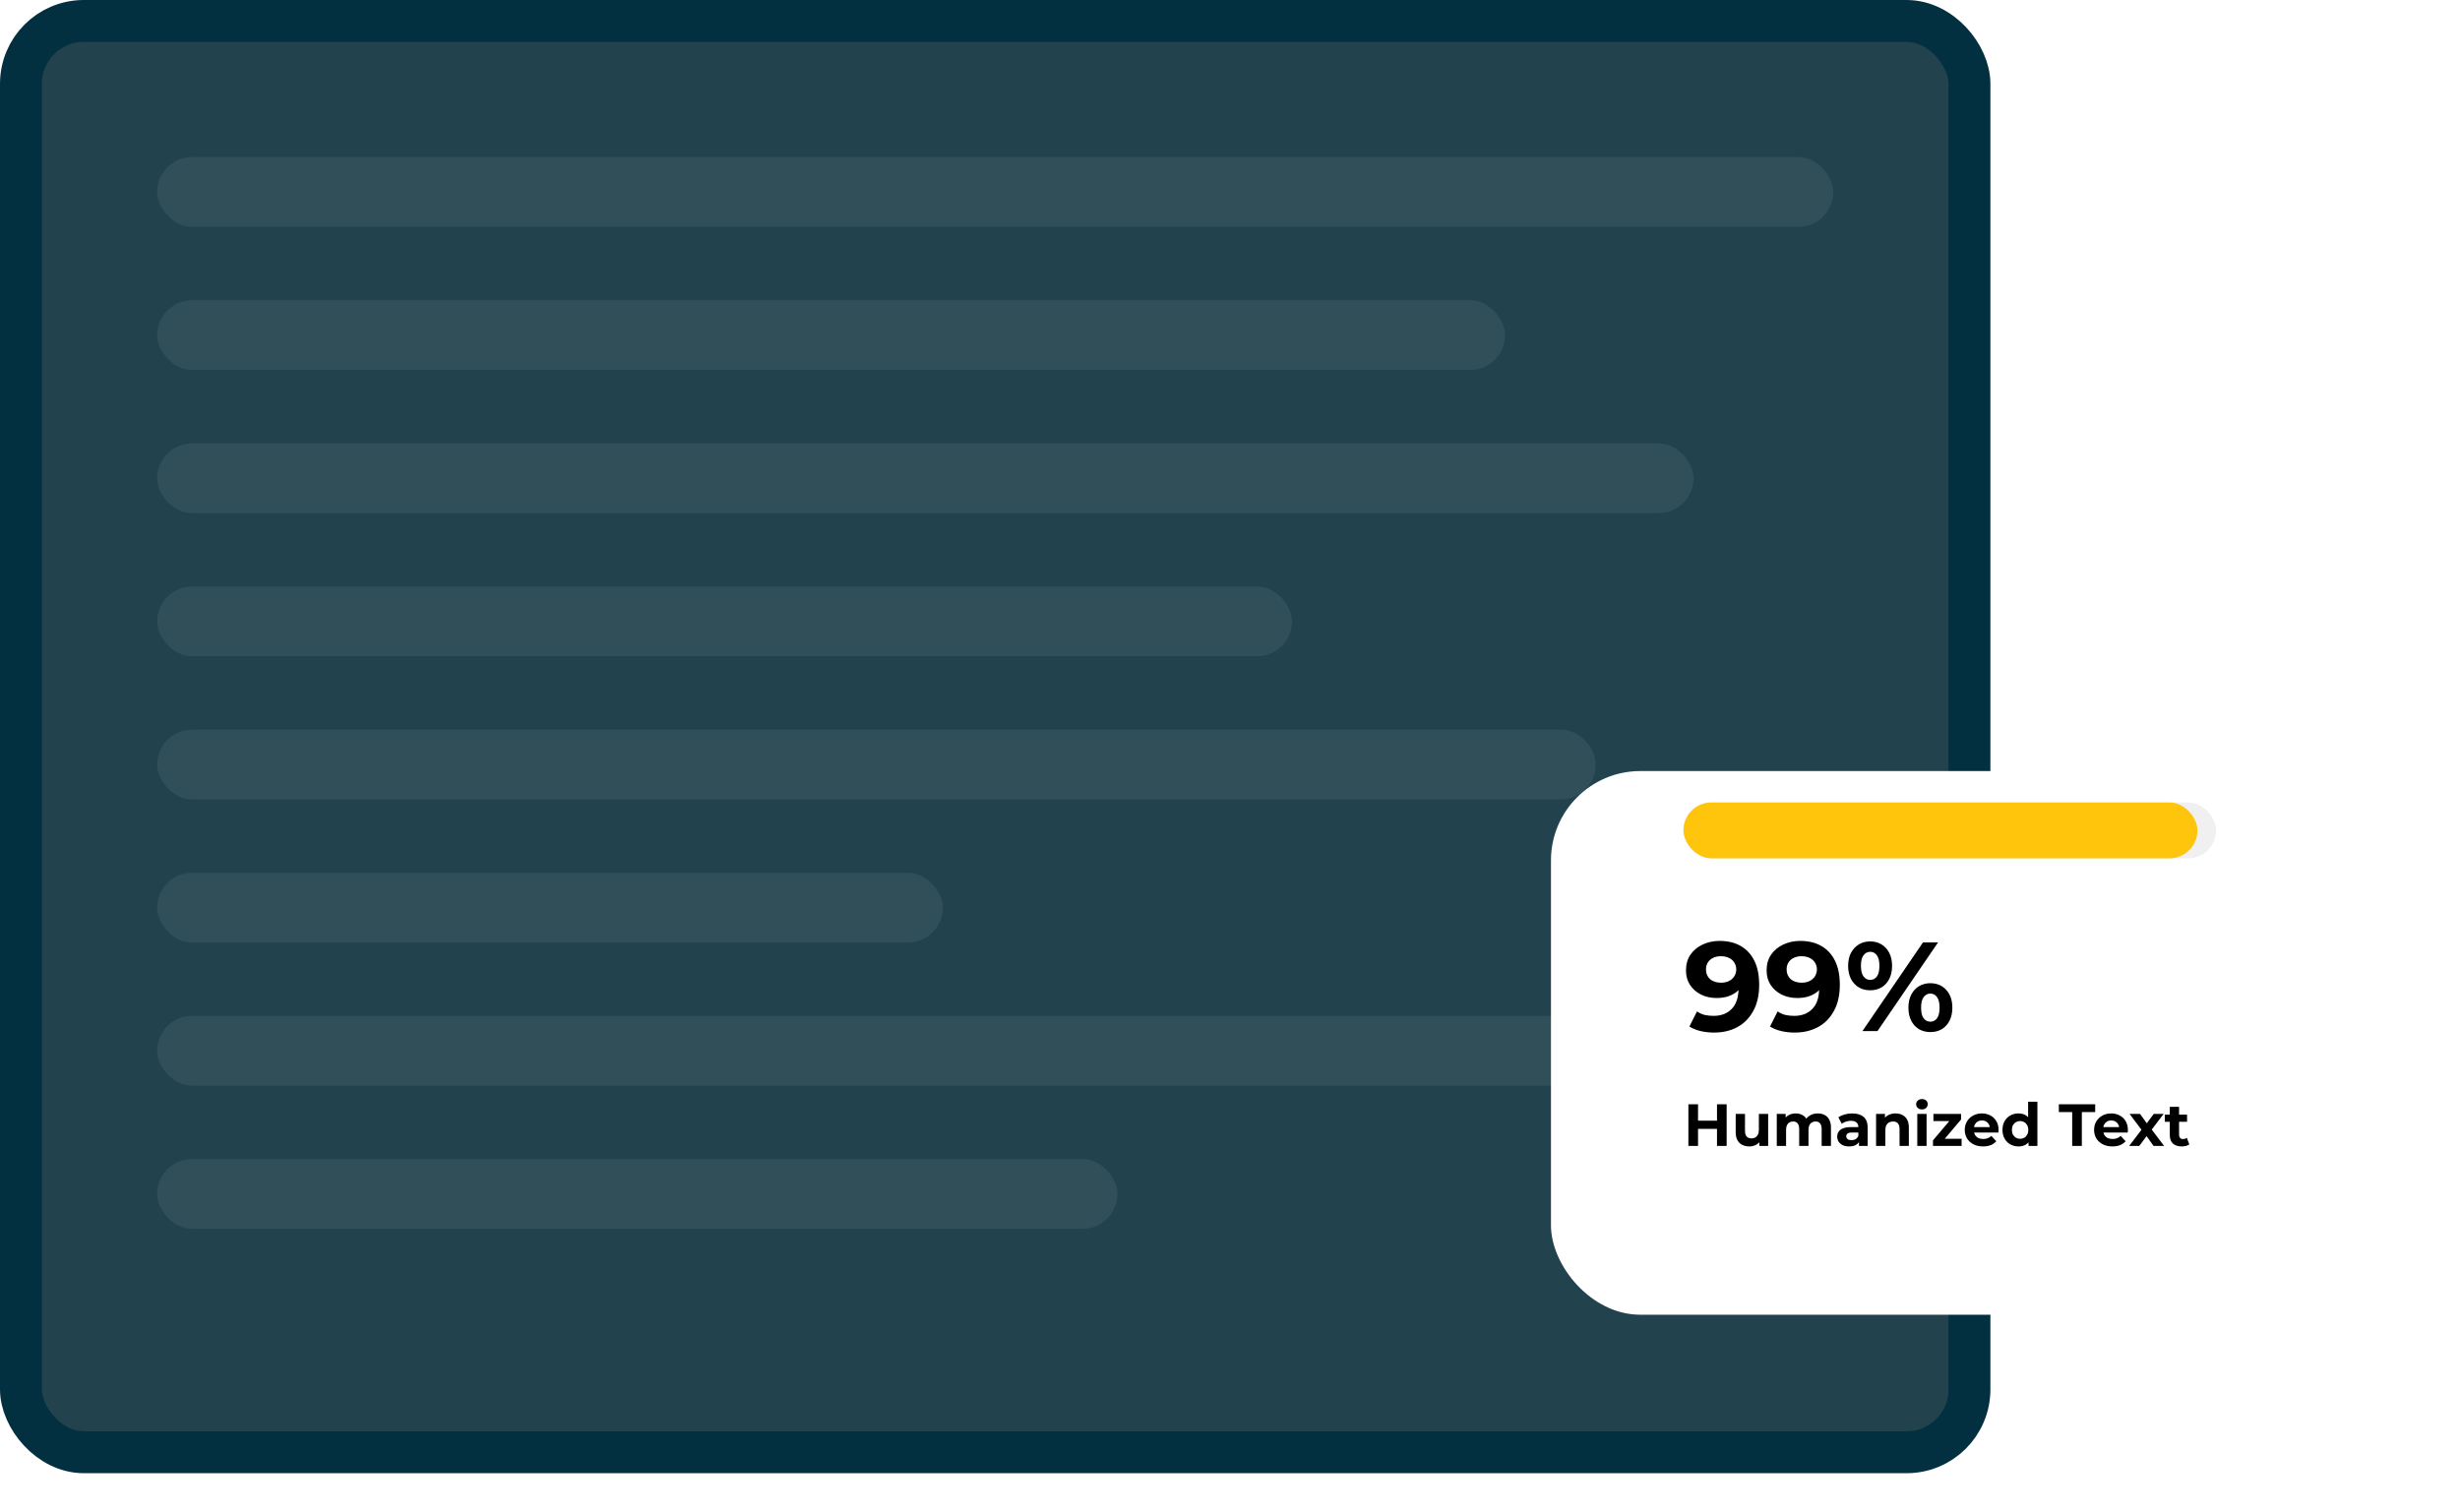 <svg width="571" height="351" viewBox="0 0 571 351" fill="none" xmlns="http://www.w3.org/2000/svg">
<rect x="4.863" y="4.863" width="452.274" height="332.316" rx="14.589" fill="#22424D" stroke="#033040" stroke-width="9.726"/>
<rect x="36.475" y="36.473" width="389.053" height="16.21" rx="8.105" fill="#FFFCFC" fill-opacity="0.07"/>
<rect x="36.475" y="69.707" width="312.863" height="16.21" rx="8.105" fill="#FFFCFC" fill-opacity="0.07"/>
<rect x="36.475" y="102.938" width="356.632" height="16.21" rx="8.105" fill="#FFFCFC" fill-opacity="0.07"/>
<rect x="36.475" y="136.168" width="263.421" height="16.21" rx="8.105" fill="#FFFCFC" fill-opacity="0.07"/>
<rect x="36.475" y="169.398" width="333.937" height="16.21" rx="8.105" fill="#FFFCFC" fill-opacity="0.07"/>
<rect x="36.475" y="202.633" width="182.368" height="16.21" rx="8.105" fill="#FFFCFC" fill-opacity="0.07"/>
<rect x="36.475" y="235.863" width="389.053" height="16.21" rx="8.105" fill="#FFFCFC" fill-opacity="0.07"/>
<rect x="36.475" y="269.094" width="222.895" height="16.21" rx="8.105" fill="#FFFCFC" fill-opacity="0.07"/>
<g filter="url(#filter0_d_360_2644)">
<rect x="370" y="169.02" width="166" height="126.229" rx="20.75" fill="white"/>
</g>
<rect x="390.75" y="186.312" width="123.635" height="12.969" rx="6.484" fill="#F0F0F0"/>
<rect x="390.75" y="186.312" width="119.312" height="12.969" rx="6.484" fill="#FFC50D"/>
<path d="M399.128 218.457C401.029 218.457 402.665 218.849 404.037 219.633C405.409 220.417 406.467 221.563 407.212 223.072C407.956 224.561 408.329 226.423 408.329 228.657C408.329 231.029 407.878 233.037 406.977 234.683C406.095 236.33 404.87 237.584 403.302 238.446C401.734 239.308 399.912 239.739 397.834 239.739C396.757 239.739 395.718 239.622 394.718 239.387C393.719 239.152 392.857 238.799 392.132 238.328L393.895 234.83C394.464 235.222 395.071 235.497 395.718 235.653C396.365 235.791 397.041 235.859 397.746 235.859C399.51 235.859 400.911 235.32 401.95 234.242C403.008 233.165 403.537 231.567 403.537 229.451C403.537 229.098 403.527 228.706 403.508 228.275C403.488 227.844 403.439 227.413 403.361 226.982L404.654 228.216C404.321 228.981 403.851 229.627 403.243 230.156C402.636 230.666 401.93 231.058 401.127 231.332C400.323 231.587 399.422 231.714 398.422 231.714C397.109 231.714 395.914 231.45 394.836 230.921C393.778 230.392 392.925 229.647 392.279 228.687C391.651 227.726 391.338 226.6 391.338 225.306C391.338 223.895 391.681 222.68 392.367 221.661C393.072 220.642 394.013 219.858 395.189 219.309C396.384 218.741 397.697 218.457 399.128 218.457ZM399.422 222.014C398.736 222.014 398.138 222.141 397.629 222.396C397.119 222.631 396.717 222.984 396.423 223.454C396.129 223.905 395.982 224.444 395.982 225.071C395.982 226.012 396.296 226.766 396.923 227.334C397.57 227.883 398.422 228.158 399.481 228.158C400.166 228.158 400.774 228.03 401.303 227.775C401.852 227.501 402.273 227.129 402.567 226.658C402.861 226.188 403.008 225.659 403.008 225.071C403.008 224.483 402.861 223.964 402.567 223.513C402.293 223.043 401.891 222.68 401.362 222.425C400.833 222.151 400.186 222.014 399.422 222.014ZM417.845 218.457C419.746 218.457 421.382 218.849 422.754 219.633C424.126 220.417 425.184 221.563 425.929 223.072C426.673 224.561 427.046 226.423 427.046 228.657C427.046 231.029 426.595 233.037 425.693 234.683C424.812 236.33 423.587 237.584 422.019 238.446C420.451 239.308 418.629 239.739 416.551 239.739C415.473 239.739 414.435 239.622 413.435 239.387C412.436 239.152 411.574 238.799 410.848 238.328L412.612 234.83C413.181 235.222 413.788 235.497 414.435 235.653C415.081 235.791 415.758 235.859 416.463 235.859C418.227 235.859 419.628 235.32 420.667 234.242C421.725 233.165 422.254 231.567 422.254 229.451C422.254 229.098 422.244 228.706 422.225 228.275C422.205 227.844 422.156 227.413 422.078 226.982L423.371 228.216C423.038 228.981 422.568 229.627 421.96 230.156C421.353 230.666 420.647 231.058 419.844 231.332C419.04 231.587 418.139 231.714 417.139 231.714C415.826 231.714 414.631 231.45 413.553 230.921C412.495 230.392 411.642 229.647 410.995 228.687C410.368 227.726 410.055 226.6 410.055 225.306C410.055 223.895 410.398 222.68 411.084 221.661C411.789 220.642 412.73 219.858 413.906 219.309C415.101 218.741 416.414 218.457 417.845 218.457ZM418.139 222.014C417.453 222.014 416.855 222.141 416.346 222.396C415.836 222.631 415.434 222.984 415.14 223.454C414.846 223.905 414.699 224.444 414.699 225.071C414.699 226.012 415.013 226.766 415.64 227.334C416.287 227.883 417.139 228.158 418.197 228.158C418.883 228.158 419.491 228.03 420.02 227.775C420.569 227.501 420.99 227.129 421.284 226.658C421.578 226.188 421.725 225.659 421.725 225.071C421.725 224.483 421.578 223.964 421.284 223.513C421.01 223.043 420.608 222.68 420.079 222.425C419.55 222.151 418.903 222.014 418.139 222.014ZM432.299 239.387L446.35 218.81H449.848L435.797 239.387H432.299ZM434.092 229.921C433.093 229.921 432.211 229.696 431.447 229.245C430.682 228.775 430.075 228.118 429.624 227.276C429.193 226.413 428.977 225.404 428.977 224.248C428.977 223.092 429.193 222.092 429.624 221.249C430.075 220.407 430.682 219.75 431.447 219.28C432.211 218.81 433.093 218.574 434.092 218.574C435.092 218.574 435.974 218.81 436.738 219.28C437.502 219.75 438.1 220.407 438.531 221.249C438.962 222.092 439.178 223.092 439.178 224.248C439.178 225.404 438.962 226.413 438.531 227.276C438.1 228.118 437.502 228.775 436.738 229.245C435.974 229.696 435.092 229.921 434.092 229.921ZM434.092 227.511C434.739 227.511 435.258 227.246 435.65 226.717C436.042 226.168 436.238 225.345 436.238 224.248C436.238 223.15 436.042 222.337 435.65 221.808C435.258 221.259 434.739 220.985 434.092 220.985C433.465 220.985 432.946 221.259 432.534 221.808C432.142 222.337 431.946 223.15 431.946 224.248C431.946 225.326 432.142 226.139 432.534 226.688C432.946 227.236 433.465 227.511 434.092 227.511ZM448.055 239.622C447.075 239.622 446.194 239.397 445.41 238.946C444.645 238.475 444.048 237.819 443.617 236.976C443.185 236.114 442.97 235.105 442.97 233.948C442.97 232.792 443.185 231.793 443.617 230.95C444.048 230.107 444.645 229.451 445.41 228.981C446.194 228.51 447.075 228.275 448.055 228.275C449.074 228.275 449.966 228.51 450.73 228.981C451.495 229.451 452.092 230.107 452.524 230.95C452.955 231.793 453.17 232.792 453.17 233.948C453.17 235.105 452.955 236.114 452.524 236.976C452.092 237.819 451.495 238.475 450.73 238.946C449.966 239.397 449.074 239.622 448.055 239.622ZM448.055 237.211C448.702 237.211 449.221 236.947 449.613 236.418C450.005 235.869 450.201 235.046 450.201 233.948C450.201 232.871 450.005 232.057 449.613 231.509C449.221 230.96 448.702 230.686 448.055 230.686C447.428 230.686 446.909 230.96 446.497 231.509C446.105 232.038 445.909 232.851 445.909 233.948C445.909 235.046 446.105 235.869 446.497 236.418C446.909 236.947 447.428 237.211 448.055 237.211Z" fill="black"/>
<path d="M398.538 256.379H400.779V266.062H398.538V256.379ZM394.139 266.062H391.898V256.379H394.139V266.062ZM398.704 262.092H393.973V260.197H398.704V262.092ZM406.058 266.173C405.44 266.173 404.887 266.053 404.398 265.813C403.919 265.574 403.545 265.209 403.278 264.721C403.01 264.223 402.877 263.591 402.877 262.825V258.62H405.035V262.507C405.035 263.125 405.164 263.582 405.422 263.877C405.689 264.163 406.063 264.306 406.542 264.306C406.874 264.306 407.169 264.236 407.428 264.098C407.686 263.951 407.889 263.729 408.036 263.434C408.184 263.13 408.258 262.752 408.258 262.3V258.62H410.416V266.062H408.368V264.015L408.742 264.61C408.493 265.126 408.124 265.518 407.635 265.786C407.156 266.044 406.63 266.173 406.058 266.173ZM421.946 258.51C422.536 258.51 423.057 258.629 423.509 258.869C423.97 259.1 424.33 259.459 424.588 259.948C424.856 260.428 424.989 261.046 424.989 261.802V266.062H422.831V262.134C422.831 261.534 422.707 261.092 422.458 260.806C422.209 260.52 421.859 260.377 421.407 260.377C421.093 260.377 420.812 260.451 420.563 260.598C420.314 260.737 420.12 260.949 419.982 261.235C419.843 261.521 419.774 261.885 419.774 262.327V266.062H417.616V262.134C417.616 261.534 417.492 261.092 417.243 260.806C417.003 260.52 416.657 260.377 416.205 260.377C415.892 260.377 415.61 260.451 415.361 260.598C415.112 260.737 414.919 260.949 414.78 261.235C414.642 261.521 414.573 261.885 414.573 262.327V266.062H412.415V258.62H414.476V260.654L414.089 260.059C414.347 259.552 414.711 259.169 415.182 258.911C415.661 258.643 416.205 258.51 416.814 258.51C417.496 258.51 418.091 258.685 418.598 259.035C419.115 259.376 419.456 259.902 419.622 260.612L418.861 260.405C419.11 259.824 419.507 259.363 420.051 259.021C420.604 258.68 421.236 258.51 421.946 258.51ZM431.489 266.062V264.61L431.35 264.292V261.691C431.35 261.23 431.207 260.87 430.922 260.612C430.645 260.354 430.216 260.225 429.635 260.225C429.239 260.225 428.847 260.289 428.459 260.418C428.081 260.538 427.758 260.704 427.491 260.916L426.716 259.409C427.122 259.123 427.611 258.901 428.183 258.745C428.754 258.588 429.335 258.51 429.926 258.51C431.06 258.51 431.941 258.777 432.568 259.312C433.195 259.847 433.508 260.681 433.508 261.816V266.062H431.489ZM429.22 266.173C428.639 266.173 428.141 266.076 427.726 265.883C427.311 265.68 426.993 265.408 426.772 265.066C426.55 264.725 426.44 264.343 426.44 263.918C426.44 263.476 426.546 263.088 426.758 262.756C426.979 262.424 427.325 262.166 427.795 261.982C428.266 261.788 428.879 261.691 429.635 261.691H431.613V262.95H429.87C429.363 262.95 429.013 263.033 428.819 263.199C428.634 263.365 428.542 263.572 428.542 263.822C428.542 264.098 428.648 264.32 428.86 264.485C429.082 264.642 429.381 264.721 429.76 264.721C430.119 264.721 430.442 264.638 430.728 264.472C431.014 264.296 431.221 264.043 431.35 263.711L431.682 264.707C431.526 265.186 431.24 265.551 430.825 265.8C430.41 266.049 429.875 266.173 429.22 266.173ZM439.985 258.51C440.575 258.51 441.101 258.629 441.562 258.869C442.032 259.1 442.401 259.459 442.669 259.948C442.936 260.428 443.07 261.046 443.07 261.802V266.062H440.912V262.134C440.912 261.534 440.778 261.092 440.511 260.806C440.252 260.52 439.884 260.377 439.404 260.377C439.063 260.377 438.754 260.451 438.477 260.598C438.21 260.737 437.998 260.953 437.841 261.248C437.693 261.544 437.619 261.922 437.619 262.383V266.062H435.461V258.62H437.523V260.681L437.135 260.059C437.403 259.561 437.785 259.178 438.283 258.911C438.781 258.643 439.349 258.51 439.985 258.51ZM445.026 266.062V258.62H447.184V266.062H445.026ZM446.105 257.583C445.708 257.583 445.386 257.467 445.137 257.237C444.888 257.006 444.763 256.72 444.763 256.379C444.763 256.038 444.888 255.752 445.137 255.521C445.386 255.291 445.708 255.176 446.105 255.176C446.502 255.176 446.824 255.286 447.073 255.508C447.322 255.72 447.447 255.996 447.447 256.338C447.447 256.697 447.322 256.997 447.073 257.237C446.834 257.467 446.511 257.583 446.105 257.583ZM448.675 266.062V264.762L453.074 259.561L453.447 260.28H448.772V258.62H455.19V259.92L450.791 265.122L450.404 264.402H455.315V266.062H448.675ZM460.297 266.173C459.448 266.173 458.701 266.007 458.056 265.675C457.419 265.343 456.926 264.891 456.576 264.32C456.225 263.738 456.05 263.079 456.05 262.341C456.05 261.594 456.221 260.935 456.562 260.363C456.912 259.782 457.387 259.33 457.987 259.007C458.586 258.675 459.264 258.51 460.02 258.51C460.749 258.51 461.403 258.666 461.984 258.98C462.575 259.284 463.04 259.727 463.382 260.308C463.723 260.88 463.893 261.567 463.893 262.369C463.893 262.452 463.889 262.549 463.88 262.659C463.87 262.761 463.861 262.858 463.852 262.95H457.807V261.691H462.718L461.888 262.065C461.888 261.677 461.809 261.341 461.652 261.055C461.496 260.769 461.279 260.548 461.002 260.391C460.726 260.225 460.403 260.142 460.034 260.142C459.665 260.142 459.338 260.225 459.052 260.391C458.775 260.548 458.558 260.774 458.402 261.069C458.245 261.355 458.166 261.696 458.166 262.092V262.424C458.166 262.83 458.254 263.19 458.429 263.503C458.614 263.808 458.867 264.043 459.19 264.209C459.522 264.366 459.909 264.444 460.352 264.444C460.749 264.444 461.094 264.384 461.39 264.264C461.694 264.144 461.971 263.964 462.22 263.725L463.368 264.97C463.027 265.357 462.598 265.657 462.081 265.869C461.565 266.072 460.97 266.173 460.297 266.173ZM468.526 266.173C467.825 266.173 467.193 266.016 466.63 265.703C466.068 265.38 465.621 264.933 465.289 264.361C464.966 263.789 464.804 263.116 464.804 262.341C464.804 261.557 464.966 260.88 465.289 260.308C465.621 259.736 466.068 259.293 466.63 258.98C467.193 258.666 467.825 258.51 468.526 258.51C469.153 258.51 469.701 258.648 470.172 258.924C470.642 259.201 471.006 259.621 471.265 260.183C471.523 260.746 471.652 261.465 471.652 262.341C471.652 263.208 471.527 263.928 471.278 264.499C471.029 265.062 470.67 265.481 470.199 265.758C469.738 266.035 469.18 266.173 468.526 266.173ZM468.899 264.402C469.25 264.402 469.568 264.319 469.854 264.153C470.14 263.987 470.365 263.752 470.531 263.448C470.707 263.134 470.794 262.766 470.794 262.341C470.794 261.908 470.707 261.539 470.531 261.235C470.365 260.93 470.14 260.695 469.854 260.529C469.568 260.363 469.25 260.28 468.899 260.28C468.539 260.28 468.217 260.363 467.931 260.529C467.645 260.695 467.414 260.93 467.239 261.235C467.073 261.539 466.99 261.908 466.99 262.341C466.99 262.766 467.073 263.134 467.239 263.448C467.414 263.752 467.645 263.987 467.931 264.153C468.217 264.319 468.539 264.402 468.899 264.402ZM470.85 266.062V264.541L470.891 262.327L470.753 260.128V255.798H472.911V266.062H470.85ZM480.984 266.062V258.205H477.885V256.379H486.323V258.205H483.225V266.062H480.984ZM490.314 266.173C489.466 266.173 488.719 266.007 488.073 265.675C487.437 265.343 486.943 264.891 486.593 264.32C486.242 263.738 486.067 263.079 486.067 262.341C486.067 261.594 486.238 260.935 486.579 260.363C486.929 259.782 487.404 259.33 488.004 259.007C488.603 258.675 489.281 258.51 490.037 258.51C490.766 258.51 491.421 258.666 492.002 258.98C492.592 259.284 493.058 259.727 493.399 260.308C493.74 260.88 493.911 261.567 493.911 262.369C493.911 262.452 493.906 262.549 493.897 262.659C493.888 262.761 493.878 262.858 493.869 262.95H487.824V261.691H492.735L491.905 262.065C491.905 261.677 491.826 261.341 491.67 261.055C491.513 260.769 491.296 260.548 491.02 260.391C490.743 260.225 490.42 260.142 490.051 260.142C489.682 260.142 489.355 260.225 489.069 260.391C488.792 260.548 488.576 260.774 488.419 261.069C488.262 261.355 488.184 261.696 488.184 262.092V262.424C488.184 262.83 488.271 263.19 488.447 263.503C488.631 263.808 488.885 264.043 489.207 264.209C489.539 264.366 489.927 264.444 490.369 264.444C490.766 264.444 491.112 264.384 491.407 264.264C491.711 264.144 491.988 263.964 492.237 263.725L493.385 264.97C493.044 265.357 492.615 265.657 492.099 265.869C491.582 266.072 490.987 266.173 490.314 266.173ZM494.204 266.062L497.538 261.691L497.496 262.881L494.301 258.62H496.722L498.741 261.401L497.828 261.428L499.917 258.62H502.214L499.004 262.839V261.677L502.324 266.062H499.876L497.759 263.102L498.658 263.227L496.556 266.062H494.204ZM506.415 266.173C505.539 266.173 504.857 265.952 504.368 265.509C503.879 265.057 503.635 264.389 503.635 263.503V256.974H505.793V263.476C505.793 263.789 505.876 264.034 506.042 264.209C506.208 264.375 506.434 264.458 506.719 264.458C507.061 264.458 507.351 264.366 507.591 264.181L508.172 265.703C507.951 265.86 507.683 265.979 507.37 266.062C507.065 266.136 506.747 266.173 506.415 266.173ZM502.486 260.446V258.786H507.646V260.446H502.486Z" fill="black"/>
<defs>
<filter id="filter0_d_360_2644" x="315" y="134.02" width="256" height="216.23" filterUnits="userSpaceOnUse" color-interpolation-filters="sRGB">
<feFlood flood-opacity="0" result="BackgroundImageFix"/>
<feColorMatrix in="SourceAlpha" type="matrix" values="0 0 0 0 0 0 0 0 0 0 0 0 0 0 0 0 0 0 127 0" result="hardAlpha"/>
<feOffset dx="-10" dy="10"/>
<feGaussianBlur stdDeviation="22.5"/>
<feComposite in2="hardAlpha" operator="out"/>
<feColorMatrix type="matrix" values="0 0 0 0 0 0 0 0 0 0 0 0 0 0 0 0 0 0 0.05 0"/>
<feBlend mode="normal" in2="BackgroundImageFix" result="effect1_dropShadow_360_2644"/>
<feBlend mode="normal" in="SourceGraphic" in2="effect1_dropShadow_360_2644" result="shape"/>
</filter>
</defs>
</svg>
